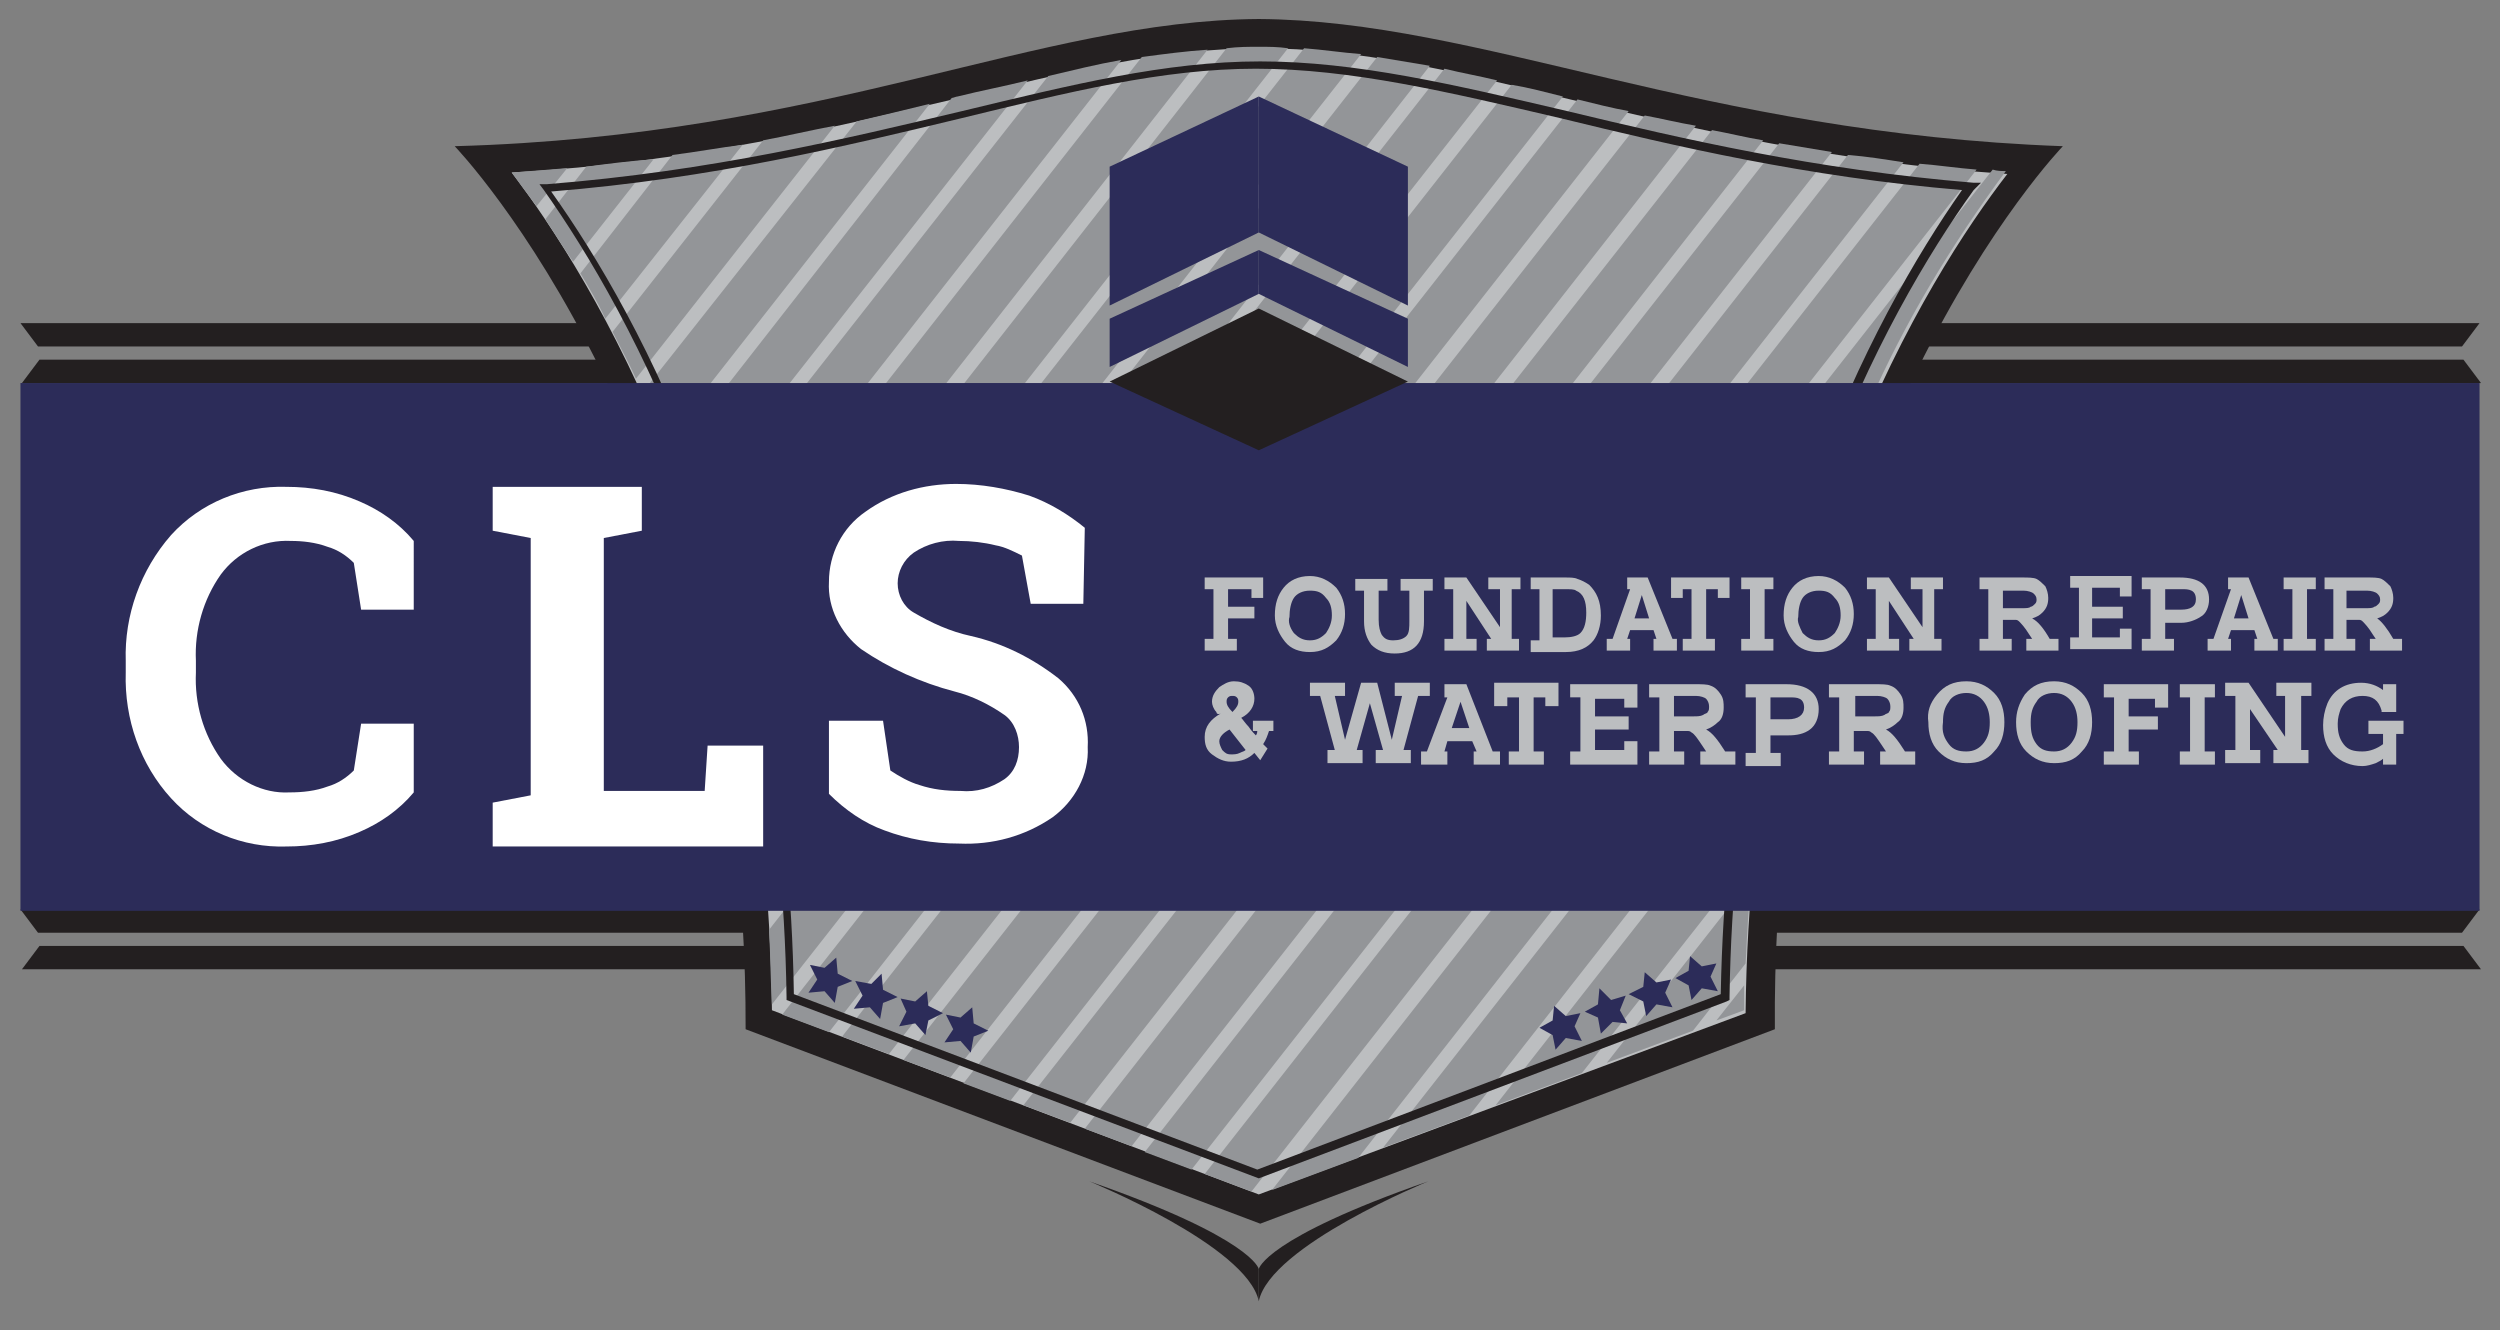 <?xml version="1.0" encoding="utf-8"?>
<!-- Generator: Adobe Illustrator 21.1.0, SVG Export Plug-In . SVG Version: 6.00 Build 0)  -->
<svg version="1.1" baseProfile="tiny" id="Layer_1" xmlns="http://www.w3.org/2000/svg" xmlns:xlink="http://www.w3.org/1999/xlink"
	 x="0px" y="0px" viewBox="0 0 171 91" overflow="auto" xml:space="preserve">
<rect x="0" y="0" width="171" height="91" fill="#808080" stroke="none"/>
<path fill="#231F20" d="M58.1,63.8C58.1,63.8,58.1,63.8,58.1,63.8L58.1,63.8l110.3,0l1.2-1.6h-57.4c0,0,0,0,0,0l-110.8,0l1.2,1.6
	L58.1,63.8z"/>
<path fill="#231F20" d="M113.3,64.7C113.3,64.7,113.3,64.7,113.3,64.7l-110.6,0l-1.2,1.6h55.7c0,0,0,0,0,0h112.5l-1.2-1.6H113.3z"/>
<path fill="#231F20" d="M58.1,23.7C58.1,23.7,58.1,23.7,58.1,23.7L58.1,23.7l110.3,0l1.2-1.6h-57.4c0,0,0,0,0,0l-110.8,0l1.2,1.6
	L58.1,23.7z"/>
<path fill="#231F20" d="M113.3,24.6C113.3,24.6,113.3,24.6,113.3,24.6l-110.6,0l-1.2,1.6h55.7c0,0,0,0,0,0h112.5l-1.2-1.6
	L113.3,24.6z"/>
<path fill="#231F20" d="M86.1,1.3c-15.2,0.1-29.5,8-55,8.7c0,0,20,20.7,19.9,60.4l35.2,13.3l35.2-13.3C121.1,30.7,141.1,10,141.1,10
	C116.3,9.1,101.3,1.4,86.1,1.3z"/>
<path fill="#231F20" d="M74.5,80.8c0,0,10.8,4.4,11.6,8.2v-2.2C86.1,86.8,85.7,84.7,74.5,80.8z"/>
<path fill="#231F20" d="M97.7,80.8c0,0-10.8,4.4-11.6,8.2v-2.2C86.1,86.8,86.5,84.7,97.7,80.8z"/>
<path fill="#BCBEC0" d="M52.8,69.1c-0.3-31-12.4-50.2-17.8-57.3c12.4-0.7,22-3.1,30.6-5.1c7.5-1.8,14-3.4,20.6-3.4
	c6.7,0,13.4,1.6,21.2,3.5c8.5,2,18,4.3,29.9,5.1c-5.4,7-17.6,26.3-17.9,57.4L86.1,81.7L52.8,69.1z"/>
<path fill="#939598" d="M131.3,11.2l-53,67.6l3.2,1.2l53.7-68.4C133.9,11.5,132.6,11.3,131.3,11.2z"/>
<path fill="#939598" d="M119.8,60.1l-9.9,12.6l5.9-2.2l3.6-4.6C119.5,63.9,119.6,61.9,119.8,60.1z"/>
<path fill="#939598" d="M120.8,52l-18.5,23.6l5.9-2.2l11.8-15C120.1,56.1,120.4,54,120.8,52z"/>
<path fill="#939598" d="M126.5,31L87,81.4l5.9-2.2l30.4-38.8C124.2,37.2,125.3,34.1,126.5,31z"/>
<path fill="#939598" d="M103.4,5.8L53.5,69.4l3.2,1.2l50.2-64C105.7,6.3,104.6,6,103.4,5.8z"/>
<path fill="#939598" d="M137.2,11.7c-0.3,0-0.6,0-0.9-0.1L82.4,80.3l3.2,1.2l42.2-53.8C130.3,22,133.5,16.7,137.2,11.7z"/>
<path fill="#939598" d="M98.8,4.7L52.6,63.6c0.1,1.7,0.1,3.4,0.2,5.1l49.6-63.2C101.2,5.2,100,5,98.8,4.7z"/>
<path fill="#939598" d="M119.3,69.1c0-0.6,0-1.1,0-1.7l-1.9,2.4L119.3,69.1z"/>
<path fill="#939598" d="M94.2,3.9l-42,53.6c0.2,1.5,0.3,3.1,0.4,4.8L97.8,4.5C96.6,4.3,95.4,4.1,94.2,3.9z"/>
<path fill="#939598" d="M122.7,42.7L94.6,78.5l5.9-2.2L121.1,50C121.6,47.4,122.1,45,122.7,42.7z"/>
<path fill="#939598" d="M58.6,8.3L43.9,26.9c0.5,1.1,1,2.2,1.5,3.4L63.6,7.1C62,7.5,60.3,7.9,58.6,8.3z"/>
<path fill="#939598" d="M65.5,6.6c-0.1,0-0.3,0.1-0.4,0.1L45.8,31.4c0.5,1.2,0.9,2.4,1.3,3.6L70.3,5.5C68.7,5.9,67.1,6.2,65.5,6.6z"
	/>
<path fill="#939598" d="M52.2,9.6L41.9,22.7c0.5,1,1.1,2.1,1.6,3.2L57.1,8.6C55.5,8.9,53.8,9.3,52.2,9.6z"/>
<path fill="#939598" d="M71.7,5.2L47.5,36c0.4,1.2,0.8,2.5,1.2,3.8l28-35.7C75,4.4,73.4,4.8,71.7,5.2z"/>
<path fill="#939598" d="M89.2,3.3L51.3,51.6c0.2,1.5,0.5,2.9,0.6,4.5L93.1,3.7C91.8,3.6,90.5,3.4,89.2,3.3z"/>
<path fill="#939598" d="M86.1,3.2c-0.7,0-1.4,0-2.2,0.1L50.3,46.2c0.3,1.4,0.6,2.8,0.8,4.2l37-47.1C87.4,3.2,86.8,3.2,86.1,3.2z"/>
<path fill="#939598" d="M46,10.6l-6.3,8.1c0.6,1,1.2,2,1.7,3.1l9.4-11.9C49.2,10.1,47.6,10.4,46,10.6z"/>
<path fill="#939598" d="M78.1,3.9L49,41c0.4,1.3,0.7,2.6,1,4L82.6,3.4C81.1,3.5,79.6,3.7,78.1,3.9z"/>
<path fill="#939598" d="M117.1,8.9L65.9,74.1l3.2,1.2l51.5-65.7C119.4,9.4,118.2,9.1,117.1,8.9z"/>
<path fill="#939598" d="M112.5,7.9L61.8,72.5l3.2,1.2l51-65.1C114.8,8.4,113.6,8.1,112.5,7.9z"/>
<path fill="#939598" d="M40.1,11.4l-2.8,3.6c0.6,0.9,1.2,1.9,1.9,2.9l5.5-7C43.1,11,41.6,11.2,40.1,11.4z"/>
<path fill="#939598" d="M107.9,6.8L57.6,70.9l3.2,1.2l50.6-64.5C110.3,7.4,109.1,7.1,107.9,6.8z"/>
<path fill="#939598" d="M35,11.8c0.5,0.7,1.1,1.5,1.7,2.3l2.1-2.6C37.5,11.6,36.3,11.7,35,11.8z"/>
<path fill="#939598" d="M121.7,9.8L70,75.6l3.2,1.2l52.1-66.4C124.1,10.2,122.9,10,121.7,9.8z"/>
<path fill="#939598" d="M126.4,10.6L74.2,77.2l3.2,1.2l52.8-67.3C128.9,10.9,127.7,10.7,126.4,10.6z"/>
<path fill="#231F20" d="M86.1,80.6L53.8,68.4v-0.2C53.4,40,43.2,21.5,37.2,13l-0.3-0.4l0.5,0c11.3-0.9,20.4-3.1,28.4-5
	c7.5-1.8,13.9-3.4,20.4-3.4c6.6,0,13.3,1.6,21,3.4c7.9,1.9,16.9,4,27.8,4.9l0.5,0L135,13c-6.1,8.5-16.3,27-16.7,55.2l0,0.2l-0.2,0.1
	L86.1,80.6z M54.3,68l31.7,12l31.7-12c0.5-27.9,10.4-46.3,16.5-55c-10.7-0.9-19.6-3-27.4-4.9c-7.7-1.8-14.4-3.4-20.9-3.4
	c-6.4,0-12.8,1.6-20.2,3.4c-7.9,1.9-16.9,4.1-28,5C43.9,21.8,53.9,40.2,54.3,68L54.3,68z"/>
<path fill="none" d="M87.7,53.9c0.3,0,0.6,0.1,0.8,0.3c0.4-0.5,0.4-1.2-0.1-1.7c-0.5-0.4-1.2-0.4-1.7,0.1c-0.2,0.2-0.3,0.5-0.3,0.8
	c0,0.3,0.1,0.7,0.4,0.9C87.1,54,87.4,53.9,87.7,53.9z"/>
<rect x="1.4" y="26.2" fill="#2C2C59" width="168.2" height="36.1"/>
<g>
	<path fill="#FFFFFF" d="M28.3,41.7h-3.6l-0.5-3.2c-0.5-0.5-1.1-0.9-1.8-1.1c-0.8-0.3-1.7-0.4-2.5-0.4c-1.9-0.1-3.7,0.8-4.8,2.3
		c-1.2,1.7-1.8,3.8-1.7,5.9V46c-0.1,2.1,0.5,4.2,1.7,5.9c1.1,1.5,2.9,2.4,4.7,2.3c0.9,0,1.8-0.1,2.6-0.4c0.7-0.2,1.3-0.6,1.8-1.1
		l0.5-3.2h3.6v4.7c-1,1.2-2.3,2.1-3.7,2.7c-1.6,0.7-3.3,1-5,1c-3,0.1-5.9-1.1-7.9-3.3c-2.1-2.3-3.2-5.4-3.1-8.6v-0.8
		c-0.1-3.1,1-6.2,3.1-8.6c2-2.2,4.9-3.4,7.9-3.3c1.7,0,3.4,0.3,5,1c1.4,0.6,2.7,1.5,3.7,2.7L28.3,41.7z"/>
	<path fill="#FFFFFF" d="M33.7,57.9v-3l2.6-0.5V36.8l-2.6-0.5v-3h10.2v3l-2.6,0.5v17.3h6.9l0.2-3.1h3.8v6.9L33.7,57.9z"/>
	<path fill="#FFFFFF" d="M74.1,41.3h-3.6L69.9,38c-0.6-0.3-1.2-0.6-1.8-0.7c-0.8-0.2-1.7-0.3-2.5-0.3c-1.1-0.1-2.2,0.2-3.1,0.8
		c-0.7,0.5-1.1,1.3-1.1,2.1c0,0.8,0.4,1.6,1.1,2c1.2,0.7,2.5,1.3,3.9,1.6c2.2,0.5,4.2,1.5,6,2.9c1.4,1.2,2.1,2.9,2,4.7
		c0.1,1.9-0.9,3.7-2.4,4.8c-1.9,1.3-4.1,1.9-6.4,1.8c-1.8,0-3.5-0.3-5.1-0.9c-1.4-0.5-2.7-1.4-3.8-2.5v-5h3.7l0.5,3.4
		c0.6,0.4,1.3,0.8,2,1c0.9,0.3,1.8,0.4,2.8,0.4c1.1,0.1,2.1-0.2,3-0.8c0.7-0.5,1-1.3,1-2.2c0-0.8-0.3-1.7-1-2.2
		c-1-0.7-2.2-1.3-3.4-1.6c-2.3-0.6-4.5-1.6-6.4-2.9c-1.4-1.1-2.3-2.8-2.2-4.6c0-1.9,0.9-3.7,2.5-4.8c1.8-1.3,4-1.9,6.2-1.9
		c1.7,0,3.4,0.3,5,0.8c1.4,0.5,2.7,1.3,3.8,2.2L74.1,41.3z"/>
</g>
<polygon fill="#2C2C59" points="86.1,6.6 75.9,11.4 75.9,20.9 86.1,15.9 "/>
<polygon fill="#2C2C59" points="96.3,11.4 86.1,6.6 86.1,15.9 96.3,20.9 "/>
<polygon fill="#2C2C59" points="86.1,17.1 75.9,21.8 75.9,25.1 86.1,20.1 "/>
<polygon fill="#2C2C59" points="96.3,21.8 86.1,17.1 86.1,20.1 96.3,25.1 "/>
<polygon fill="#231F20" points="86.1,21.1 75.9,26.1 86.1,30.8 96.3,26.1 "/>
<polygon fill="#2C2C59" points="66.4,72 65.7,71.2 64.6,71.3 65.2,70.4 64.7,69.4 65.7,69.6 66.5,68.9 66.6,70 67.6,70.5 66.6,70.9 
	"/>
<polygon fill="#2C2C59" points="63.3,70.8 62.6,70 61.5,70.2 62,69.2 61.6,68.3 62.6,68.5 63.4,67.8 63.5,68.8 64.5,69.3 63.5,69.8 
	"/>
<polygon fill="#2C2C59" points="60.2,69.7 59.5,68.9 58.4,69 59,68.1 58.5,67.1 59.6,67.3 60.3,66.6 60.4,67.7 61.4,68.2 60.4,68.6 
	"/>
<polygon fill="#2C2C59" points="57.1,68.6 56.4,67.8 55.3,67.9 55.9,67 55.4,66 56.4,66.2 57.2,65.5 57.3,66.6 58.3,67.1 57.3,67.5 
	"/>
<polygon fill="#2C2C59" points="106.4,71.8 107.1,71 108.2,71.2 107.7,70.2 108.1,69.3 107.1,69.5 106.3,68.8 106.2,69.8 
	105.3,70.3 106.2,70.8 "/>
<polygon fill="#2C2C59" points="109.5,70.7 110.3,69.9 111.3,70 110.8,69.1 111.2,68.1 110.2,68.4 109.4,67.6 109.3,68.7 
	108.4,69.2 109.3,69.6 "/>
<polygon fill="#2C2C59" points="112.6,69.5 113.3,68.7 114.4,68.9 113.9,67.9 114.3,67 113.3,67.2 112.5,66.5 112.4,67.5 111.4,68 
	112.4,68.5 "/>
<polygon fill="#2C2C59" points="115.7,68.4 116.4,67.6 117.5,67.8 117,66.8 117.4,65.9 116.4,66.1 115.6,65.4 115.5,66.4 
	114.6,66.9 115.5,67.4 "/>
<g>
	<g>
		<path fill="#BCBEC0" d="M84,40.3v1.2h1.8v0.8H84v1.4h0.6v0.8h-2.2v-0.8H83v-3.4h-0.6v-0.8h4v1.4h-0.8v-0.6H84z"/>
		<path fill="#BCBEC0" d="M87.8,40.2c0.4-0.5,1-0.8,1.8-0.8c0.7,0,1.3,0.3,1.8,0.8c0.4,0.5,0.6,1.1,0.6,1.8c0,0.7-0.2,1.3-0.6,1.8
			c-0.5,0.5-1,0.8-1.8,0.8c-0.7,0-1.3-0.2-1.7-0.7c-0.4-0.5-0.7-1.1-0.7-1.8C87.2,41.3,87.4,40.7,87.8,40.2z M88.5,43.3
			c0.3,0.3,0.6,0.5,1.1,0.5c0.5,0,0.8-0.2,1.1-0.5c0.2-0.3,0.4-0.7,0.4-1.2c0-0.5-0.1-0.9-0.4-1.2c-0.3-0.4-0.6-0.5-1.1-0.5
			c-0.5,0-0.9,0.2-1.1,0.5c-0.2,0.3-0.3,0.8-0.3,1.3C88.1,42.5,88.2,42.9,88.5,43.3z"/>
		<path fill="#BCBEC0" d="M94.3,40.3v2.1c0,0.5,0.1,0.8,0.2,1c0.2,0.3,0.4,0.4,0.8,0.4c0.4,0,0.7-0.1,0.9-0.3c0.2-0.2,0.2-0.6,0.2-1
			v-2.1h-0.6v-0.8H98v0.8h-0.6v2.1c0,1.5-0.7,2.2-2,2.2c-0.7,0-1.2-0.2-1.6-0.6c-0.3-0.4-0.5-0.9-0.5-1.6v-2.1h-0.6v-0.8h2.2v0.8
			H94.3z"/>
		<path fill="#BCBEC0" d="M102.4,40.3h-0.6v-0.8h2.2v0.8h-0.6v3.4h0.5v0.8h-2.2v-0.8h0.3l-1.7-2.6v2.6h0.7v0.8h-2.2v-0.8h0.6v-3.4
			h-0.6v-0.8h1.5l2.3,3.4V40.3z"/>
		<path fill="#BCBEC0" d="M105.3,43.7v-3.4h-0.6v-0.8h2.3c0.4,0,0.7,0,0.9,0.1c0.3,0.1,0.5,0.2,0.8,0.4c0.5,0.5,0.8,1.1,0.8,2.1
			c0,0.7-0.2,1.3-0.5,1.7c-0.4,0.5-1,0.8-1.9,0.8h-2.4v-0.8H105.3z M106.2,40.3v3.3h0.8c0.5,0,0.9-0.1,1.1-0.3
			c0.3-0.3,0.4-0.8,0.4-1.4c0-0.8-0.2-1.3-0.7-1.5c-0.1-0.1-0.4-0.1-0.8-0.1H106.2z"/>
		<path fill="#BCBEC0" d="M114.7,43.7v0.8h-1.6v-0.8h0.2l-0.2-0.6h-1.6l-0.2,0.6h0.2v0.8h-1.6v-0.8h0.4l1.2-3.4h-0.2v-0.8h1.4
			l1.7,4.2H114.7z M112.8,42.3l-0.5-1.6l-0.5,1.6H112.8z"/>
		<path fill="#BCBEC0" d="M115.9,40.3h-0.8v0.6h-0.8v-1.4h4v1.4h-0.8v-0.6h-0.8v3.4h0.6v0.8h-2.2v-0.8h0.6V40.3z"/>
		<path fill="#BCBEC0" d="M119.7,43.7v-3.4h-0.6v-0.8h2.2v0.8h-0.6v3.4h0.6v0.8h-2.2v-0.8H119.7z"/>
		<path fill="#BCBEC0" d="M122.6,40.2c0.4-0.5,1-0.8,1.8-0.8c0.7,0,1.3,0.3,1.8,0.8c0.4,0.5,0.6,1.1,0.6,1.8c0,0.7-0.2,1.3-0.6,1.8
			c-0.5,0.5-1,0.8-1.8,0.8c-0.7,0-1.3-0.2-1.7-0.7c-0.4-0.5-0.7-1.1-0.7-1.8C122,41.3,122.2,40.7,122.6,40.2z M123.3,43.3
			c0.3,0.3,0.6,0.5,1.1,0.5c0.5,0,0.8-0.2,1.1-0.5c0.2-0.3,0.4-0.7,0.4-1.2c0-0.5-0.1-0.9-0.4-1.2c-0.3-0.4-0.6-0.5-1.1-0.5
			c-0.5,0-0.9,0.2-1.1,0.5c-0.2,0.3-0.3,0.8-0.3,1.3C122.9,42.5,123.1,42.9,123.3,43.3z"/>
		<path fill="#BCBEC0" d="M131.3,40.3h-0.6v-0.8h2.2v0.8h-0.6v3.4h0.5v0.8h-2.2v-0.8h0.3l-1.7-2.6v2.6h0.7v0.8h-2.2v-0.8h0.6v-3.4
			h-0.6v-0.8h1.5l2.3,3.4V40.3z"/>
		<path fill="#BCBEC0" d="M140.2,43.7h0.6v0.8h-2.2v-0.8h0.4l-0.2-0.3c-0.3-0.5-0.6-0.8-0.7-0.9c-0.1-0.1-0.2-0.1-0.2-0.1
			c-0.1,0-0.2,0-0.3,0h-0.6v1.3h0.6v0.8h-2.2v-0.8h0.6v-3.4h-0.6v-0.8h2.9c0.4,0,0.8,0,1,0.1c0.2,0.1,0.4,0.3,0.6,0.5
			c0.1,0.2,0.2,0.5,0.2,0.8c0,0.4-0.1,0.7-0.4,1c-0.2,0.2-0.4,0.3-0.7,0.4C139.4,42.5,139.8,43,140.2,43.7z M137.1,41.6h1.2
			c0.3,0,0.5,0,0.6-0.1c0.1,0,0.2-0.1,0.3-0.2c0.1-0.1,0.1-0.2,0.1-0.3c0-0.2-0.1-0.3-0.2-0.4c-0.1-0.1-0.4-0.2-0.7-0.2h-1.4V41.6z"
			/>
		<path fill="#BCBEC0" d="M143.1,40.3v1.2h2.1v0.8h-2.1v1.3h1.9v-0.6h0.8v1.4h-4.2v-0.8h0.6v-3.4h-0.6v-0.8h4.2v1.4H145v-0.6H143.1z
			"/>
		<path fill="#BCBEC0" d="M147.1,43.7v-3.4h-0.6v-0.8h2.6c1.3,0,2,0.5,2,1.5c0,0.5-0.2,1-0.6,1.2c-0.3,0.2-0.8,0.4-1.3,0.4h-1.1v1.1
			h0.6v0.8h-2.2v-0.8H147.1z M148.1,41.7h1.1c0.6,0,1-0.2,1-0.7c0-0.3-0.1-0.5-0.3-0.6c-0.2-0.1-0.4-0.1-0.7-0.1h-1.1V41.7z"/>
		<path fill="#BCBEC0" d="M155.8,43.7v0.8h-1.6v-0.8h0.2l-0.2-0.6h-1.6l-0.2,0.6h0.2v0.8h-1.6v-0.8h0.4l1.2-3.4h-0.2v-0.8h1.4
			l1.7,4.2H155.8z M153.8,42.3l-0.5-1.6l-0.5,1.6H153.8z"/>
		<path fill="#BCBEC0" d="M156.8,43.7v-3.4h-0.6v-0.8h2.2v0.8h-0.6v3.4h0.6v0.8h-2.2v-0.8H156.8z"/>
		<path fill="#BCBEC0" d="M163.7,43.7h0.6v0.8h-2.2v-0.8h0.4l-0.2-0.3c-0.3-0.5-0.6-0.8-0.7-0.9c-0.1-0.1-0.2-0.1-0.2-0.1
			c-0.1,0-0.2,0-0.3,0h-0.6v1.3h0.6v0.8H159v-0.8h0.6v-3.4H159v-0.8h2.9c0.4,0,0.8,0,1,0.1c0.2,0.1,0.4,0.3,0.6,0.5
			c0.1,0.2,0.2,0.5,0.2,0.8c0,0.4-0.1,0.7-0.4,1c-0.2,0.2-0.4,0.3-0.7,0.4C162.9,42.5,163.3,43,163.7,43.7z M160.6,41.6h1.2
			c0.3,0,0.5,0,0.6-0.1c0.1,0,0.2-0.1,0.3-0.2c0.1-0.1,0.1-0.2,0.1-0.3c0-0.2-0.1-0.3-0.2-0.4c-0.1-0.1-0.4-0.2-0.7-0.2h-1.4V41.6z"
			/>
	</g>
	<g>
		<path fill="#BCBEC0" d="M83.2,48.7c-0.2-0.2-0.3-0.5-0.3-0.7c0-0.4,0.2-0.7,0.5-1c0.3-0.2,0.6-0.4,1-0.4c0.4,0,0.7,0.1,1,0.3
			c0.3,0.2,0.4,0.6,0.4,0.9c0,0.5-0.3,1-0.9,1.3c0.1,0.1,0.3,0.4,0.5,0.6c0.2,0.3,0.4,0.5,0.5,0.6c0,0,0.1-0.1,0.1-0.3h-0.3v-0.7
			h1.4v0.7h-0.3c-0.1,0.3-0.2,0.6-0.4,0.9l0.3,0.3l-0.5,0.8l-0.4-0.5c-0.4,0.4-0.9,0.6-1.6,0.6c-0.5,0-0.9-0.2-1.3-0.5
			c-0.4-0.3-0.5-0.7-0.5-1.2c0-0.7,0.4-1.2,1.1-1.6C83.3,48.9,83.2,48.8,83.2,48.7z M83.4,50.7c0,0.2,0.1,0.4,0.2,0.6
			c0.2,0.2,0.3,0.3,0.6,0.3c0.2,0,0.4,0,0.6-0.1c0.2-0.1,0.3-0.1,0.4-0.2l-1.1-1.4C83.7,50.1,83.4,50.4,83.4,50.7z M84.7,48
			c0-0.1,0-0.2-0.1-0.3c-0.1-0.1-0.2-0.1-0.3-0.1c-0.1,0-0.2,0-0.3,0.1c-0.1,0.1-0.1,0.2-0.1,0.3c0,0.2,0.1,0.4,0.4,0.7
			C84.6,48.4,84.7,48.2,84.7,48z"/>
		<path fill="#BCBEC0" d="M95.4,47.6v-0.9h2.4v0.9H97l-1,3.7h0.5v0.9h-2.4v-0.9h0.5l-0.9-3.2l-0.9,3.2h0.4v0.9h-2.4v-0.9h0.5l-1-3.7
			h-0.7v-0.9h2.4v0.9h-0.7l0.7,3l1.1-3.9h1.1l1,3.9l0.7-3H95.4z"/>
		<path fill="#BCBEC0" d="M102.6,51.4v0.9h-1.8v-0.9h0.2l-0.3-0.7H99l-0.2,0.7H99v0.9h-1.8v-0.9h0.4l1.4-3.7h-0.2v-0.9h1.5l1.8,4.6
			H102.6z M100.5,49.8L99.9,48l-0.6,1.8H100.5z"/>
		<path fill="#BCBEC0" d="M103.9,47.7h-0.8v0.6h-0.9v-1.6h4.4v1.6h-0.9v-0.6h-0.8v3.7h0.7v0.9h-2.4v-0.9h0.7V47.7z"/>
		<path fill="#BCBEC0" d="M109.1,47.7v1.3h2.3v0.9h-2.3v1.4h2v-0.6h0.9v1.6h-4.6v-0.9h0.7v-3.7h-0.7v-0.9h4.6v1.6h-0.9v-0.6H109.1z"
			/>
		<path fill="#BCBEC0" d="M118,51.4h0.7v0.9h-2.4v-0.9h0.4l-0.2-0.3c-0.4-0.6-0.6-0.9-0.8-1c-0.1-0.1-0.2-0.1-0.3-0.1
			c-0.1,0-0.2,0-0.3,0h-0.6v1.4h0.7v0.9h-2.4v-0.9h0.7v-3.7h-0.7v-0.9h3.1c0.5,0,0.9,0,1.1,0.1c0.3,0.1,0.5,0.3,0.7,0.6
			c0.2,0.3,0.2,0.6,0.2,0.9c0,0.4-0.1,0.8-0.4,1c-0.2,0.2-0.5,0.4-0.8,0.5C117.1,50.1,117.5,50.6,118,51.4z M114.5,49h1.3
			c0.3,0,0.5,0,0.7-0.1c0.1-0.1,0.3-0.1,0.3-0.2c0.1-0.1,0.1-0.2,0.1-0.4c0-0.2-0.1-0.4-0.2-0.5c-0.1-0.1-0.4-0.2-0.7-0.2h-1.5V49z"
			/>
		<path fill="#BCBEC0" d="M120.1,51.4v-3.7h-0.7v-0.9h2.8c1.4,0,2.2,0.6,2.2,1.7c0,0.6-0.2,1.1-0.6,1.4c-0.4,0.3-0.9,0.4-1.5,0.4
			h-1.2v1.2h0.7v0.9h-2.4v-0.9H120.1z M121.1,49.2h1.2c0.7,0,1.1-0.3,1.1-0.8c0-0.3-0.1-0.5-0.3-0.6c-0.2-0.1-0.4-0.1-0.8-0.1h-1.2
			V49.2z"/>
		<path fill="#BCBEC0" d="M130.3,51.4h0.7v0.9h-2.4v-0.9h0.4l-0.2-0.3c-0.4-0.6-0.6-0.9-0.8-1c-0.1-0.1-0.2-0.1-0.3-0.1
			c-0.1,0-0.2,0-0.3,0h-0.6v1.4h0.7v0.9h-2.4v-0.9h0.7v-3.7h-0.7v-0.9h3.1c0.5,0,0.9,0,1.1,0.1c0.3,0.1,0.5,0.3,0.7,0.6
			c0.2,0.3,0.2,0.6,0.2,0.9c0,0.4-0.1,0.8-0.4,1c-0.2,0.2-0.5,0.4-0.8,0.5C129.4,50.1,129.8,50.6,130.3,51.4z M126.9,49h1.3
			c0.3,0,0.5,0,0.7-0.1c0.1-0.1,0.3-0.1,0.3-0.2c0.1-0.1,0.1-0.2,0.1-0.4c0-0.2-0.1-0.4-0.2-0.5c-0.1-0.1-0.4-0.2-0.7-0.2h-1.5V49z"
			/>
		<path fill="#BCBEC0" d="M132.5,47.5c0.5-0.6,1.1-0.9,2-0.9c0.8,0,1.4,0.3,1.9,0.8c0.5,0.5,0.7,1.2,0.7,2c0,0.8-0.2,1.5-0.7,2
			c-0.5,0.6-1.1,0.8-1.9,0.8c-0.8,0-1.4-0.3-1.9-0.8c-0.5-0.5-0.7-1.2-0.7-2C131.8,48.7,132,48.1,132.5,47.5z M133.3,50.9
			c0.3,0.4,0.7,0.5,1.2,0.5c0.5,0,0.9-0.2,1.2-0.6c0.3-0.4,0.4-0.8,0.4-1.4c0-0.5-0.1-1-0.4-1.4c-0.3-0.4-0.7-0.6-1.2-0.6
			c-0.5,0-1,0.2-1.2,0.6c-0.3,0.4-0.4,0.8-0.4,1.4C132.8,50.1,133,50.5,133.3,50.9z"/>
		<path fill="#BCBEC0" d="M138.5,47.5c0.5-0.6,1.1-0.9,2-0.9c0.8,0,1.4,0.3,1.9,0.8c0.5,0.5,0.7,1.2,0.7,2c0,0.8-0.2,1.5-0.7,2
			c-0.5,0.6-1.1,0.8-1.9,0.8c-0.8,0-1.4-0.3-1.9-0.8c-0.5-0.5-0.7-1.2-0.7-2C137.9,48.7,138.1,48.1,138.5,47.5z M139.3,50.9
			c0.3,0.4,0.7,0.5,1.2,0.5c0.5,0,0.9-0.2,1.2-0.6c0.3-0.4,0.4-0.8,0.4-1.4c0-0.5-0.1-1-0.4-1.4c-0.3-0.4-0.7-0.6-1.2-0.6
			c-0.5,0-1,0.2-1.2,0.6c-0.3,0.4-0.4,0.8-0.4,1.4C138.9,50.1,139,50.5,139.3,50.9z"/>
		<path fill="#BCBEC0" d="M145.6,47.7V49h2v0.9h-2v1.5h0.7v0.9h-2.4v-0.9h0.7v-3.7h-0.7v-0.9h4.4v1.6h-0.9v-0.6H145.6z"/>
		<path fill="#BCBEC0" d="M149.8,51.4v-3.7h-0.7v-0.9h2.4v0.9h-0.7v3.7h0.7v0.9h-2.4v-0.9H149.8z"/>
		<path fill="#BCBEC0" d="M156.4,47.6h-0.7v-0.9h2.4v0.9h-0.7v3.7h0.5v0.9h-2.4v-0.9h0.3l-1.9-2.8v2.8h0.7v0.9h-2.4v-0.9h0.7v-3.7
			h-0.7v-0.9h1.6l2.5,3.7V47.6z"/>
		<path fill="#BCBEC0" d="M162.8,50.2H162v-0.9h2.4v0.9h-0.5v2.1H163v-0.4c-0.1,0.1-0.3,0.2-0.5,0.3c-0.3,0.1-0.6,0.2-0.9,0.2
			c-0.8,0-1.5-0.3-2-0.8c-0.5-0.5-0.7-1.2-0.7-2c0-0.5,0.1-1,0.3-1.5c0.4-0.9,1.2-1.4,2.3-1.4c0.6,0,1.1,0.2,1.5,0.5v-0.4h0.9v1.9
			h-1l0-0.1c-0.2-0.7-0.6-1-1.3-1c-0.7,0-1.2,0.3-1.5,0.9c-0.1,0.3-0.2,0.6-0.2,1c0,0.6,0.1,1,0.4,1.4c0.3,0.4,0.7,0.5,1.3,0.5
			c0.5,0,1-0.2,1.4-0.5V50.2z"/>
	</g>
</g>
</svg>
